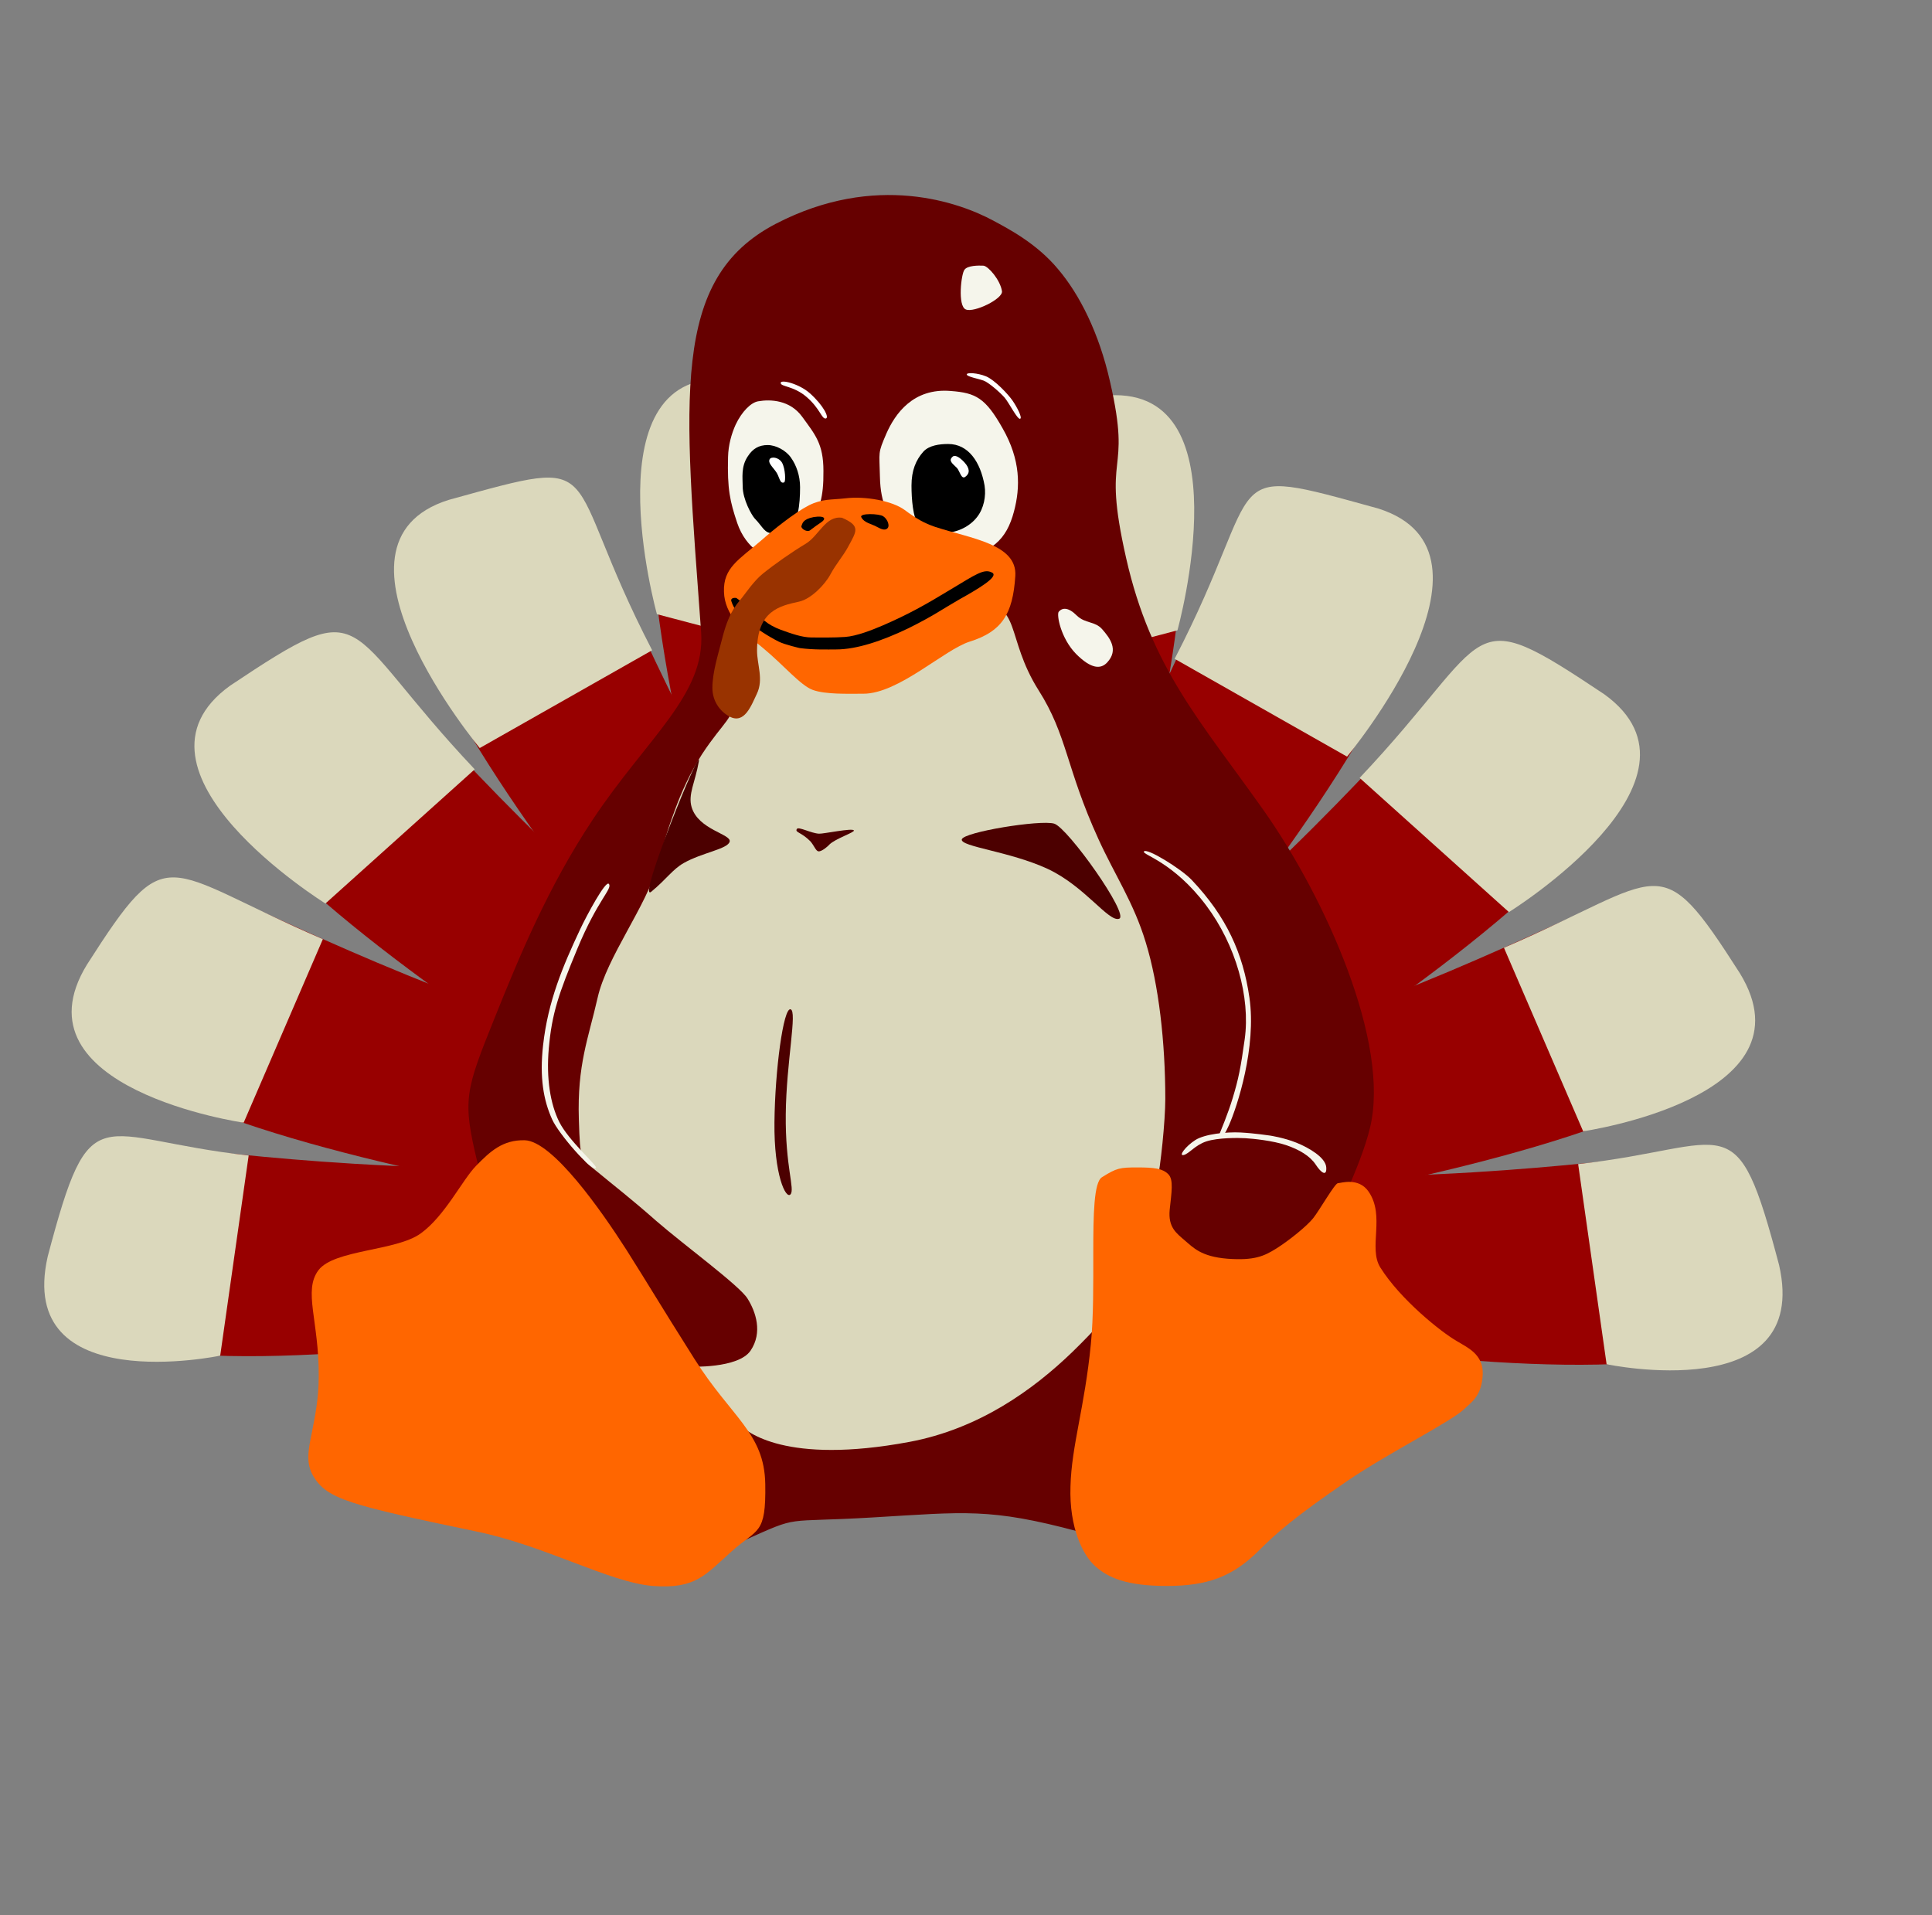 <?xml version="1.0" encoding="UTF-8" standalone="no"?>
<!-- Created with Inkscape (http://www.inkscape.org/) -->
<svg
   xmlns:dc="http://purl.org/dc/elements/1.1/"
   xmlns:cc="http://web.resource.org/cc/"
   xmlns:rdf="http://www.w3.org/1999/02/22-rdf-syntax-ns#"
   xmlns:svg="http://www.w3.org/2000/svg"
   xmlns="http://www.w3.org/2000/svg"
   xmlns:sodipodi="http://sodipodi.sourceforge.net/DTD/sodipodi-0.dtd"
   xmlns:inkscape="http://www.inkscape.org/namespaces/inkscape"
   width="343pt"
   height="340pt"
   id="svg5256"
   sodipodi:version="0.32"
   inkscape:version="0.45"
   sodipodi:docbase="/home/yashton/Desktop"
   sodipodi:docname="HokieTuxFinal.svg"
   inkscape:output_extension="org.inkscape.output.svg.inkscape"
   inkscape:export-filename="/home/yashton/Desktop/HokieTuxFinal.png"
   inkscape:export-xdpi="90"
   inkscape:export-ydpi="90"
   sodipodi:modified="TRUE">
  <rect width="100%" height="100%" fill="#808080" stroke="none"/>
  <defs
     id="defs5258" />
  <sodipodi:namedview
     pagecolor="#ffffff"
     bordercolor="#666666"
     borderopacity="1.0"
     inkscape:pageopacity="0.0"
     inkscape:pageshadow="2"
     inkscape:zoom="0.8"
     inkscape:cx="230.09451"
     inkscape:cy="244.76028"
     inkscape:document-units="pt"
     inkscape:current-layer="layer1"
     id="namedview5260"
     inkscape:window-width="772"
     inkscape:window-height="616"
     inkscape:window-x="0"
     inkscape:window-y="57" />
  <g
     inkscape:label="Layer 1"
     inkscape:groupmode="layer"
     id="layer1">
    <g
       id="g5265"
       transform="matrix(0.894,0,0,0.894,72.991,46.611)">
      <g
         transform="matrix(0.196,-0.981,0.981,0.196,-280.911,706.042)"
         id="g5181">
        <path
           style="fill:#980000;fill-opacity:1;fill-rule:evenodd;stroke:none;stroke-width:1px;stroke-linecap:butt;stroke-linejoin:miter;stroke-opacity:1"
           d="M 535.324,344.775 C 726.371,341.121 714.284,300.801 735.983,353.786 C 757.682,406.771 535.77,377.492 535.77,377.492 L 478.645,357.085 L 535.324,344.775 z "
           id="path5183" />
        <path
           id="path5185"
           d="M 655.334,335.347 C 715.953,327.459 721.409,310.934 736.622,353.466 C 748.321,390.246 679.681,385.132 679.681,385.132 L 655.334,335.347 z "
           style="fill:#dbd8bc;fill-opacity:1;fill-rule:evenodd;stroke:none;stroke-width:1px;stroke-linecap:butt;stroke-linejoin:miter;stroke-opacity:1"
           sodipodi:nodetypes="cccc" />
      </g>
      <g
         transform="matrix(0.996,8.5116141e-2,-8.5116141e-2,0.996,-314.156,-131.888)"
         id="g5187"
         style="stroke:none;stroke-opacity:1">
        <path
           style="fill:#980000;fill-opacity:1;fill-rule:evenodd;stroke:none;stroke-width:1px;stroke-linecap:butt;stroke-linejoin:miter;stroke-opacity:1"
           d="M 535.324,344.775 C 726.371,341.121 714.284,300.801 735.983,353.786 C 757.682,406.771 535.77,377.492 535.77,377.492 L 478.645,357.085 L 535.324,344.775 z "
           id="path5189" />
        <path
           id="path5191"
           d="M 681.3,331.314 C 721.5,323.356 721.409,310.934 736.622,353.466 C 748.321,390.246 693.323,383.497 693.323,383.497 L 681.3,331.314 z "
           style="fill:#dbd8bc;fill-opacity:1;fill-rule:evenodd;stroke:none;stroke-width:1px;stroke-linecap:butt;stroke-linejoin:miter;stroke-opacity:1"
           sodipodi:nodetypes="cccc" />
      </g>
      <g
         transform="matrix(0.971,-0.239,0.239,0.971,-420.695,38.399)"
         id="g5193"
         style="stroke:none;stroke-opacity:1">
        <path
           style="fill:#980000;fill-opacity:1;fill-rule:evenodd;stroke:none;stroke-width:1px;stroke-linecap:butt;stroke-linejoin:miter;stroke-opacity:1"
           d="M 535.324,344.775 C 726.371,341.121 714.284,300.801 735.983,353.786 C 757.682,406.771 535.77,377.492 535.77,377.492 L 478.645,357.085 L 535.324,344.775 z "
           id="path5195" />
        <path
           id="path5197"
           d="M 677.575,331.976 C 723.725,324.252 723.617,315.201 736.622,353.466 C 748.321,390.246 686.323,384.177 686.323,384.177 L 677.575,331.976 z "
           style="fill:#dbd8bc;fill-opacity:1;fill-rule:evenodd;stroke:none;stroke-width:1px;stroke-linecap:butt;stroke-linejoin:miter;stroke-opacity:1"
           sodipodi:nodetypes="cccc" />
      </g>
      <g
         transform="matrix(0.803,-0.596,0.596,0.803,-459.037,286.886)"
         id="g5199"
         style="stroke:none;stroke-opacity:1">
        <path
           style="fill:#980000;fill-opacity:1;fill-rule:evenodd;stroke:none;stroke-width:1px;stroke-linecap:butt;stroke-linejoin:miter;stroke-opacity:1"
           d="M 535.324,344.775 C 726.371,341.121 714.284,300.801 735.983,353.786 C 757.682,406.771 535.77,377.492 535.77,377.492 L 478.645,357.085 L 535.324,344.775 z "
           id="path5201" />
        <path
           id="path5203"
           d="M 671.411,332.642 C 723.435,323.443 721.409,310.934 736.622,353.466 C 748.321,390.246 681.976,384.732 681.976,384.732 L 671.411,332.642 z "
           style="fill:#dbd8bc;fill-opacity:1;fill-rule:evenodd;stroke:none;stroke-width:1px;stroke-linecap:butt;stroke-linejoin:miter;stroke-opacity:1"
           sodipodi:nodetypes="cccc" />
      </g>
      <g
         transform="matrix(0.575,-0.818,0.818,0.575,-429.428,481.817)"
         id="g5205"
         style="stroke:none;stroke-opacity:1">
        <path
           style="fill:#980000;fill-opacity:1;fill-rule:evenodd;stroke:none;stroke-width:1px;stroke-linecap:butt;stroke-linejoin:miter;stroke-opacity:1"
           d="M 535.324,344.775 C 726.371,341.121 714.284,300.801 735.983,353.786 C 757.682,406.771 535.77,377.492 535.77,377.492 L 478.645,357.085 L 535.324,344.775 z "
           id="path5207" />
        <path
           id="path5209"
           d="M 673.063,332.271 C 727.426,324.916 721.409,310.934 736.622,353.466 C 748.321,390.246 678.13,384.514 678.13,384.514 L 673.063,332.271 z "
           style="fill:#dbd8bc;fill-opacity:1;fill-rule:evenodd;stroke:none;stroke-width:1px;stroke-linecap:butt;stroke-linejoin:miter;stroke-opacity:1"
           sodipodi:nodetypes="cccc" />
      </g>
      <g
         id="g3531"
         transform="matrix(-0.196,-0.981,-0.981,0.196,603.325,701.769)">
        <path
           id="path3533"
           d="M 535.324,344.775 C 726.371,341.121 714.284,300.801 735.983,353.786 C 757.682,406.771 535.77,377.492 535.77,377.492 L 478.645,357.085 L 535.324,344.775 z "
           style="fill:#980000;fill-opacity:1;fill-rule:evenodd;stroke:none;stroke-width:1px;stroke-linecap:butt;stroke-linejoin:miter;stroke-opacity:1" />
        <path
           sodipodi:nodetypes="cccc"
           style="fill:#dbd8bc;fill-opacity:1;fill-rule:evenodd;stroke:none;stroke-width:1px;stroke-linecap:butt;stroke-linejoin:miter;stroke-opacity:1"
           d="M 655.334,335.347 C 715.953,327.459 721.409,310.934 736.622,353.466 C 748.321,390.246 679.681,385.132 679.681,385.132 L 655.334,335.347 z "
           id="path3535" />
      </g>
      <g
         style="stroke:none;stroke-opacity:1"
         id="g3501"
         transform="matrix(-0.996,8.5116141e-2,8.5116141e-2,0.996,634.57,-134.161)">
        <path
           id="path3503"
           d="M 535.324,344.775 C 726.371,341.121 714.284,300.801 735.983,353.786 C 757.682,406.771 535.77,377.492 535.77,377.492 L 478.645,357.085 L 535.324,344.775 z "
           style="fill:#980000;fill-opacity:1;fill-rule:evenodd;stroke:none;stroke-width:1px;stroke-linecap:butt;stroke-linejoin:miter;stroke-opacity:1" />
        <path
           sodipodi:nodetypes="cccc"
           style="fill:#dbd8bc;fill-opacity:1;fill-rule:evenodd;stroke:none;stroke-width:1px;stroke-linecap:butt;stroke-linejoin:miter;stroke-opacity:1"
           d="M 681.3,331.314 C 721.5,323.356 721.409,310.934 736.622,353.466 C 748.321,390.246 693.323,383.497 693.323,383.497 L 681.3,331.314 z "
           id="path3505" />
      </g>
      <g
         style="stroke:none;stroke-opacity:1"
         id="g3507"
         transform="matrix(-0.971,-0.239,-0.239,0.971,741.109,36.126)">
        <path
           id="path3509"
           d="M 535.324,344.775 C 726.371,341.121 714.284,300.801 735.983,353.786 C 757.682,406.771 535.77,377.492 535.77,377.492 L 478.645,357.085 L 535.324,344.775 z "
           style="fill:#980000;fill-opacity:1;fill-rule:evenodd;stroke:none;stroke-width:1px;stroke-linecap:butt;stroke-linejoin:miter;stroke-opacity:1" />
        <path
           sodipodi:nodetypes="cccc"
           style="fill:#dbd8bc;fill-opacity:1;fill-rule:evenodd;stroke:none;stroke-width:1px;stroke-linecap:butt;stroke-linejoin:miter;stroke-opacity:1"
           d="M 677.575,331.976 C 723.725,324.252 723.617,315.201 736.622,353.466 C 748.321,390.246 686.323,384.177 686.323,384.177 L 677.575,331.976 z "
           id="path3511" />
      </g>
      <g
         style="stroke:none;stroke-opacity:1"
         id="g3513"
         transform="matrix(-0.803,-0.596,-0.596,0.803,781.451,284.613)">
        <path
           id="path3515"
           d="M 535.324,344.775 C 726.371,341.121 714.284,300.801 735.983,353.786 C 757.682,406.771 535.77,377.492 535.77,377.492 L 478.645,357.085 L 535.324,344.775 z "
           style="fill:#980000;fill-opacity:1;fill-rule:evenodd;stroke:none;stroke-width:1px;stroke-linecap:butt;stroke-linejoin:miter;stroke-opacity:1" />
        <path
           sodipodi:nodetypes="cccc"
           style="fill:#dbd8bc;fill-opacity:1;fill-rule:evenodd;stroke:none;stroke-width:1px;stroke-linecap:butt;stroke-linejoin:miter;stroke-opacity:1"
           d="M 671.411,332.642 C 723.435,323.443 721.409,310.934 736.622,353.466 C 748.321,390.246 681.976,384.732 681.976,384.732 L 671.411,332.642 z "
           id="path3517" />
      </g>
      <g
         style="stroke:none;stroke-opacity:1"
         id="g3519"
         transform="matrix(-0.575,-0.818,-0.818,0.575,749.842,479.544)">
        <path
           id="path3521"
           d="M 535.324,344.775 C 726.371,341.121 714.284,300.801 735.983,353.786 C 757.682,406.771 535.77,377.492 535.77,377.492 L 478.645,357.085 L 535.324,344.775 z "
           style="fill:#980000;fill-opacity:1;fill-rule:evenodd;stroke:none;stroke-width:1px;stroke-linecap:butt;stroke-linejoin:miter;stroke-opacity:1" />
        <path
           sodipodi:nodetypes="cccc"
           style="fill:#dbd8bc;fill-opacity:1;fill-rule:evenodd;stroke:none;stroke-width:1px;stroke-linecap:butt;stroke-linejoin:miter;stroke-opacity:1"
           d="M 673.063,332.271 C 727.426,324.916 721.409,310.934 736.622,353.466 C 748.321,390.246 678.13,384.514 678.13,384.514 L 673.063,332.271 z "
           id="path3523" />
      </g>
      <g
         id="g12" />
      <g
         style="fill:#660000;stroke:#660000;stroke-opacity:1"
         id="g14">
        <path
           id="path16"
           d="M 280.594,246.472 C 275.837,266.04 251.731,306.918 238.928,324.908 C 226.116,342.968 227.704,359.228 204.028,352.902 C 180.421,346.566 173.804,347.715 149.409,349.154 C 125.161,350.593 130.409,348.434 115.227,355.271 C 100.116,362.106 49.384,272.378 45.286,255.677 C 41.248,238.986 42.023,236.911 49.814,217.516 C 56.251,201.486 63.881,182.979 75.72,165.157 C 90.092,143.52 105.653,132.056 104.503,115.285 C 99.976,53.039 96.378,21.957 124.002,7.564 C 150.347,-6.107 172.366,2.018 181.071,6.695 C 184.809,8.714 192.444,12.602 198.121,19.438 C 203.807,26.125 208.915,36.279 211.793,49.082 C 217.699,74.778 209.355,66.282 216.041,95.715 C 222.667,125.069 236.119,139.461 252.53,162.708 C 268.931,185.956 286.062,224.304 280.594,246.472 z "
           style="fill:#660000;stroke:#660000;stroke-opacity:1" />
        <g
           style="fill:#660000;stroke:#660000;stroke-opacity:1"
           id="g18">
          <path
             id="path20"
             d="M 231.514,150.021 C 232.184,149.554 232.259,148.849 231.718,148.058 C 231.172,147.259 230.407,147.024 229.771,147.458 C 229.235,147.824 229.168,148.274 229.526,149.22 L 229.751,149.815 C 229.919,150.257 229.884,150.502 229.635,150.671 C 229.315,150.892 228.88,150.718 228.552,150.24 C 228.352,149.946 228.267,149.639 228.316,149.403 C 228.356,149.251 228.428,149.145 228.648,148.946 L 228.254,148.371 C 227.48,148.938 227.404,149.643 228.018,150.539 C 228.608,151.403 229.41,151.662 230.07,151.21 C 230.581,150.861 230.665,150.381 230.364,149.588 L 230.13,148.98 C 229.931,148.463 229.945,148.175 230.187,148.009 C 230.501,147.795 230.896,147.937 231.201,148.382 C 231.5,148.821 231.471,149.186 231.12,149.446 L 231.514,150.021 z "
             style="fill:#660000;stroke:#660000;stroke-opacity:1" />
          <path
             id="path22"
             d="M 233.418,150.755 L 233.047,150.212 L 229.618,152.557 L 229.989,153.1 L 233.418,150.755 z M 234.76,149.838 L 234.384,149.289 L 233.697,149.758 L 234.072,150.308 L 234.76,149.838 z "
             style="fill:#660000;stroke:#660000;stroke-opacity:1" />
          <path
             id="path24"
             d="M 234.054,151.684 L 230.625,154.029 L 231,154.579 L 233.154,153.106 C 233.651,152.767 234.296,152.854 234.6,153.299 C 234.878,153.705 234.785,154.103 234.347,154.404 L 231.984,156.019 L 232.361,156.568 L 234.514,155.096 C 235.011,154.757 235.656,154.843 235.961,155.289 C 236.234,155.687 236.139,156.098 235.708,156.393 L 233.344,158.008 L 233.721,158.558 L 236.293,156.799 C 236.908,156.379 237.007,155.793 236.568,155.152 C 236.254,154.693 235.929,154.512 235.324,154.456 C 235.552,154.003 235.521,153.62 235.217,153.175 C 234.903,152.717 234.527,152.532 233.914,152.52 L 234.398,152.188 L 234.054,151.684 z "
             style="fill:#660000;stroke:#660000;stroke-opacity:1" />
          <path
             id="path26"
             d="M 238.783,158.391 C 238.126,157.429 237.039,157.316 235.888,158.104 C 234.736,158.891 234.442,159.937 235.109,160.912 C 235.767,161.874 236.857,161.993 237.982,161.224 C 239.167,160.414 239.459,159.379 238.783,158.391 z M 238.284,158.742 C 238.704,159.358 238.451,160.068 237.599,160.65 C 236.795,161.2 236.025,161.17 235.613,160.567 C 235.197,159.959 235.446,159.241 236.277,158.673 C 237.102,158.109 237.867,158.134 238.284,158.742 z "
             style="fill:#660000;stroke:#660000;stroke-opacity:1" />
          <path
             id="path28"
             d="M 240.269,160.774 L 236.84,163.119 L 237.215,163.669 L 239.106,162.376 C 239.807,161.898 240.515,161.95 240.9,162.513 C 241.195,162.946 241.121,163.399 240.709,163.681 L 238.333,165.306 L 238.705,165.849 L 241.297,164.077 C 241.866,163.688 241.941,163.011 241.49,162.35 C 241.14,161.84 240.72,161.647 240.037,161.673 L 240.613,161.279 L 240.269,160.774 z "
             style="fill:#660000;stroke:#660000;stroke-opacity:1" />
          <path
             id="path30"
             d="M 245.267,168.411 L 244.738,168.562 C 244.998,168.143 245.007,167.734 244.761,167.374 C 244.161,166.497 242.747,166.283 241.798,166.931 C 241.118,167.397 240.914,168.208 241.33,168.817 C 241.567,169.163 241.904,169.347 242.436,169.424 C 242.143,169.712 242.143,170.076 242.424,170.489 C 242.756,170.973 243.218,171.243 243.839,171.308 C 244.504,171.381 245.173,171.221 245.683,170.873 C 247.012,169.965 247.254,167.945 246.212,166.421 C 245.68,165.642 244.795,165.036 243.877,164.818 C 242.857,164.575 241.712,164.782 240.854,165.368 C 239.401,166.362 239.14,168.48 240.272,170.136 C 240.604,170.62 241.059,171.076 241.558,171.427 L 241.871,170.944 C 241.354,170.51 241.04,170.177 240.799,169.823 C 239.85,168.437 240.082,166.712 241.332,165.857 C 242.707,164.918 244.706,165.299 245.65,166.679 C 246.505,167.93 246.309,169.61 245.216,170.356 C 244.449,170.881 243.339,170.843 242.959,170.287 C 242.838,170.11 242.866,169.87 243.024,169.762 C 243.082,169.723 243.217,169.668 243.404,169.618 L 245.639,168.954 L 245.267,168.411 z M 244.315,167.621 C 244.566,167.987 244.475,168.444 244.108,168.666 C 243.771,168.877 243.1,169.076 242.747,169.077 C 242.353,169.078 242.031,168.943 241.865,168.701 C 241.619,168.34 241.762,167.821 242.194,167.525 C 242.928,167.023 243.939,167.072 244.315,167.621 z "
             style="fill:#660000;stroke:#660000;stroke-opacity:1" />
          <path
             id="path32"
             d="M 248.567,170.034 L 243.796,173.296 L 244.133,173.787 L 244.57,173.486 C 244.351,174.022 244.397,174.498 244.724,174.976 C 245.341,175.879 246.484,175.963 247.622,175.184 C 248.735,174.423 249.038,173.391 248.42,172.487 C 248.098,172.017 247.693,171.803 247.133,171.812 L 248.938,170.577 L 248.567,170.034 z M 247.838,172.732 C 248.254,173.341 247.993,174.096 247.174,174.655 C 246.395,175.187 245.588,175.144 245.18,174.549 C 244.787,173.972 245.051,173.235 245.856,172.685 C 246.661,172.134 247.445,172.156 247.838,172.732 z "
             style="fill:#660000;stroke:#660000;stroke-opacity:1" />
          <path
             id="path34"
             d="M 248.199,179.736 L 251.628,177.391 L 251.257,176.848 L 249.313,178.177 C 248.613,178.656 247.904,178.602 247.515,178.033 C 247.22,177.601 247.294,177.147 247.706,176.866 L 250.134,175.206 L 249.762,174.662 L 247.119,176.47 C 246.549,176.858 246.474,177.535 246.93,178.202 C 247.274,178.706 247.67,178.906 248.341,178.918 L 247.864,179.244 L 248.199,179.736 z "
             style="fill:#660000;stroke:#660000;stroke-opacity:1" />
          <path
             id="path36"
             d="M 255.516,180.198 L 255.144,179.655 L 253.371,180.867 C 253.561,180.401 253.494,179.909 253.181,179.451 C 252.572,178.561 251.461,178.466 250.368,179.213 C 249.209,180.006 248.885,181.062 249.516,181.985 C 249.838,182.456 250.238,182.663 250.865,182.667 L 250.414,182.975 L 250.745,183.46 L 255.516,180.198 z M 252.733,179.891 C 253.135,180.48 252.867,181.211 252.048,181.771 C 251.257,182.312 250.474,182.291 250.08,181.714 C 249.668,181.112 249.926,180.351 250.724,179.805 C 251.523,179.259 252.325,179.295 252.733,179.891 z "
             style="fill:#660000;stroke:#660000;stroke-opacity:1" />
          <path
             id="path38"
             d="M 255.118,182.496 L 254.747,181.952 L 251.317,184.297 L 251.688,184.84 L 255.118,182.496 z M 256.46,181.578 L 256.084,181.029 L 255.397,181.498 L 255.773,182.049 L 256.46,181.578 z "
             style="fill:#660000;stroke:#660000;stroke-opacity:1" />
          <path
             id="path40"
             d="M 257.284,185.664 L 256.786,186.003 C 257.004,185.451 256.966,184.988 256.666,184.549 C 256.071,183.679 254.909,183.608 253.797,184.37 C 253.234,184.754 252.879,185.217 252.743,185.722 C 252.63,186.174 252.711,186.658 252.957,187.018 C 253.252,187.449 253.641,187.625 254.283,187.638 L 254.106,187.758 C 253.642,188.077 253.321,188.209 253.036,188.202 C 252.735,188.197 252.425,187.996 252.197,187.662 C 252.027,187.413 251.941,187.146 251.955,186.915 C 251.968,186.724 252.024,186.609 252.205,186.438 L 251.824,185.881 C 251.216,186.383 251.175,187.151 251.725,187.956 C 252.074,188.466 252.538,188.793 252.965,188.827 C 253.458,188.874 253.957,188.677 254.762,188.127 L 257.628,186.168 L 257.284,185.664 z M 256.202,184.952 C 256.605,185.541 256.345,186.228 255.488,186.814 C 254.669,187.374 253.93,187.361 253.536,186.784 C 253.129,186.189 253.387,185.485 254.219,184.916 C 255.044,184.353 255.804,184.37 256.202,184.952 z "
             style="fill:#660000;stroke:#660000;stroke-opacity:1" />
          <path
             id="path42"
             d="M 256.034,189.734 L 255.569,189.055 L 254.888,189.519 L 255.353,190.2 L 256.034,189.734 z "
             style="fill:#660000;stroke:#660000;stroke-opacity:1" />
          <path
             id="path44"
             d="M 262.728,190.747 L 262.357,190.204 L 260.583,191.417 C 260.773,190.951 260.706,190.458 260.393,190.001 C 259.784,189.11 258.673,189.016 257.58,189.762 C 256.422,190.555 256.098,191.612 256.728,192.535 C 257.051,193.006 257.451,193.213 258.078,193.216 L 257.627,193.524 L 257.957,194.009 L 262.728,190.747 z M 259.945,190.441 C 260.348,191.03 260.08,191.761 259.261,192.32 C 258.47,192.862 257.686,192.841 257.293,192.264 C 256.881,191.662 257.139,190.9 257.936,190.354 C 258.735,189.808 259.538,189.845 259.945,190.441 z "
             style="fill:#660000;stroke:#660000;stroke-opacity:1" />
          <path
             id="path46"
             d="M 262.056,196.719 C 262.58,196.36 262.868,196.106 263.056,195.834 C 263.467,195.227 263.449,194.47 263.01,193.829 C 262.357,192.873 261.204,192.759 260.078,193.529 C 258.952,194.299 258.666,195.368 259.324,196.33 C 259.861,197.116 260.677,197.354 261.516,196.982 L 261.141,196.432 C 260.587,196.591 260.14,196.444 259.841,196.006 C 259.603,195.659 259.559,195.257 259.722,194.877 C 259.829,194.612 259.994,194.431 260.33,194.192 L 262.056,196.719 z M 260.784,193.901 C 261.45,193.513 262.126,193.617 262.502,194.167 C 262.869,194.704 262.706,195.42 262.143,195.805 C 262.13,195.813 262.117,195.823 262.099,195.825 L 260.784,193.901 z "
             style="fill:#660000;stroke:#660000;stroke-opacity:1" />
        </g>
      </g>
      <path
         style="fill:#dbd8bc;stroke:none"
         d="M 137.175,129.177 C 127.821,129.537 115.467,104.577 114.284,114.206 C 113.161,123.356 112.848,123.27 112.848,132.195 C 112.848,138.172 110.12,138.602 104.213,147.597 C 101.195,152.344 98.816,157.452 96.948,162.639 C 95.798,165.727 94.718,168.965 93.859,172.133 C 93.499,173.722 92.849,175.371 92.49,176.96 C 89.541,187.825 79.027,201.207 76.589,212.071 C 74.14,222.865 71.162,229.773 71.622,244.242 C 71.982,255.582 72.121,254.527 76.509,258.125 C 80.827,261.723 85.293,265.111 92.13,271.148 C 99.326,277.415 114.287,288.348 116.306,291.736 C 118.466,295.185 120.347,300.666 117.096,305.478 C 113.845,310.293 100.945,309.731 101.015,309.731 C 100.945,309.731 112.214,323.107 114.153,325.057 C 116.022,326.925 126.311,335.772 159.123,329.655 C 177.612,326.197 191.935,315.843 202.298,305.839 C 215.681,292.816 216.622,288.771 219.092,281.484 C 222.223,272.245 223.732,265.245 224.733,260.845 C 225.649,256.813 226.905,244.602 226.905,238.846 C 226.905,223.874 225.185,208.623 221.728,197.389 C 218.56,186.885 213.523,179.549 209.205,170.045 C 200.569,151.125 200.999,142.629 193.303,130.546 C 184.529,116.584 188.846,107.3 177.182,107.878 C 162.65,108.669 150.917,128.597 137.175,129.177 z "
         id="path50" />
      <path
         style="fill:#4c0000;stroke:none"
         d="M 173.015,170.125 C 173.444,168.176 193.804,164.867 197.481,165.946 C 201.079,167.026 217.55,190.194 214.672,191.132 C 211.873,192.072 205.607,182.497 195.683,177.89 C 185.678,173.283 172.655,172.063 173.015,170.125 z "
         id="path52" />
      <path
         style="fill:#4c0000;stroke:none"
         d="M 127.664,215.105 C 129.533,215.464 126.55,228.986 126.411,242.879 C 126.26,256.771 128.883,262.738 127.664,264.107 C 126.434,265.476 123.266,258.93 123.416,245.038 C 123.556,231.145 125.785,214.675 127.664,215.105 z "
         id="path54" />
      <path
         style="fill:#4c0000;stroke:none"
         d="M 135.235,168.606 C 136.315,168.685 144.15,167.026 144.441,167.746 C 144.73,168.246 139.553,169.904 137.965,171.484 C 137.604,171.924 135.955,173.363 135.086,173.283 C 134.366,173.213 133.937,171.773 132.928,170.623 C 130.409,168.106 128.829,168.326 129.329,167.385 C 129.69,166.596 133.147,168.535 135.235,168.606 z "
         id="path56" />
      <path
         style="fill:#4c0000;stroke:none"
         d="M 111.559,170.693 C 111.098,172.677 104.258,173.61 99.396,176.376 C 96.43,178.064 94.868,180.608 90.811,183.964 C 86.754,187.319 104.39,143.878 103.392,149.494 C 102.394,155.112 100.479,158.209 101.486,161.585 C 103.274,167.579 112.02,168.708 111.559,170.693 z "
         id="path58" />
      <g
         style="fill:#ff6600;stroke:none;stroke-width:1;stroke-miterlimit:4;stroke-dasharray:none;stroke-opacity:1"
         id="g60">
        <path
           id="path62"
           d="M 280.735,263.383 C 285.192,269.859 280.594,278.274 283.832,283.461 C 289.15,291.946 299.874,300.511 303.982,302.891 C 306.93,304.689 311.098,306.409 310.957,311.665 C 310.738,317.642 307.789,319.221 306.141,320.88 C 302.823,324.188 286.131,332.464 275.048,340.02 C 261.086,349.584 256.268,353.831 251.731,358.37 C 244.685,365.416 237.988,367.794 227.265,367.794 C 216.55,367.794 211.723,365.566 208.415,362.616 C 205.106,359.739 201.439,352.392 201.799,341.459 C 202.079,330.595 205.536,320.66 207.196,303.749 C 207.916,296.484 207.835,287.489 207.835,279.503 C 207.835,269.429 207.985,260.864 210.144,259.564 C 214.032,257.116 214.892,256.976 219.498,256.976 C 224.106,256.976 226.185,257.266 227.704,258.774 C 229.143,260.214 228.563,263.522 228.065,268.199 C 227.624,272.877 229.863,274.386 232.092,276.335 C 234.321,278.203 236.34,280.583 243.386,281.152 C 250.442,281.663 253.03,280.503 256.338,278.423 C 259.647,276.335 264.324,272.587 266.053,270.428 C 267.712,268.35 271.81,261.153 272.599,261.153 C 273.319,261.153 278.076,259.495 280.735,263.383 z "
           style="fill:#ff6600;stroke:none;stroke-width:1;stroke-miterlimit:4;stroke-dasharray:none;stroke-opacity:1" />
        <path
           id="path64"
           d="M 29.735,274.466 C 23.259,279.144 6.858,278.704 2.68,284.18 C -1.418,289.648 2.829,297.563 2.749,312.245 C 2.749,318.502 1.671,323.249 0.951,327.066 C -0.048,331.884 -0.698,335.272 1.31,338.72 C 4.989,344.836 10.885,346.346 44.636,353.403 C 62.696,357.14 79.747,366.854 91.191,367.794 C 102.634,368.654 105.083,364.846 112.059,358.659 C 118.965,352.462 121.204,354.411 120.984,340.809 C 120.764,327.277 112.059,323.249 102.204,307.637 C 92.34,292.016 90.76,289.139 84.215,278.784 C 77.668,268.559 64.715,250 57.299,249.779 C 51.403,249.64 48.085,252.798 44.416,256.546 C 40.749,260.284 36.211,269.789 29.735,274.466 z "
           style="fill:#ff6600;stroke:none;stroke-width:1;stroke-miterlimit:4;stroke-dasharray:none;stroke-opacity:1" />
      </g>
      <path
         style="fill:#f5f5eb;stroke:none"
         d="M 125.661,94.996 C 129.979,93.268 130.118,93.407 132.997,87.151 C 135.305,82.333 136.455,79.884 136.385,72.539 C 136.385,65.343 134.156,62.905 130.768,58.226 C 127.53,53.759 122.353,53.55 119.115,54.119 C 117.246,54.408 114.797,56.788 113.139,60.306 C 112.059,62.684 111.199,65.703 111.129,68.871 C 110.91,77.365 111.629,80.605 113.567,86.361 C 115.877,93.127 121.484,96.645 125.661,94.996 z "
         id="path68" />
      <path
         style="fill:#000000;stroke:none"
         d="M 121.633,65.703 C 123.792,65.703 126.521,67.141 127.821,69.09 C 129.189,71.029 130.199,73.768 130.199,76.856 C 130.199,81.464 129.69,86.571 126.96,88.159 C 126.091,88.66 124.222,89.089 123.143,89.089 C 120.694,89.089 120.484,87.51 118.175,85.132 C 117.386,84.272 115.006,80.094 115.006,76.646 C 115.006,74.488 114.508,71.389 116.377,68.661 C 117.676,66.642 119.324,65.703 121.633,65.703 z "
         id="path70" />
      <path
         style="fill:#f5f5eb;stroke:none"
         d="M 170.277,95.926 C 181.071,94.777 184.888,90.608 186.827,83.333 C 188.556,76.856 188.625,69.66 183.809,61.245 C 179.271,53.189 176.684,51.89 170.136,51.39 C 160.062,50.521 155.305,57.577 153.075,62.614 C 150.708,68.081 151.208,67.292 151.347,74.198 C 151.497,81.464 153.725,84.493 156.244,89.02 C 158.762,93.488 169.056,96.006 170.277,95.926 z "
         id="path72" />
      <path
         style="fill:#000000;stroke:none"
         d="M 169.417,65.423 C 174.814,65.423 177.972,70.24 179.051,76.427 C 179.491,79.234 178.842,82.472 177.112,84.702 C 175.173,87.29 171.715,88.88 168.907,88.88 C 166.249,88.88 163.221,89.309 161.641,87.151 C 160.061,84.921 159.702,79.955 159.702,76.427 C 159.702,72.469 160.852,69.66 162.861,67.432 C 164.379,65.783 167.108,65.423 169.417,65.423 z "
         id="path74" />
      <path
         style="fill:#ffffff;stroke:none"
         d="M 170.566,68.801 C 171.136,68.221 172.366,68.801 173.735,70.31 C 175.173,71.9 175.173,73.189 174.015,74.058 C 172.935,74.988 172.505,72.689 171.785,71.819 C 170.496,70.53 169.417,69.88 170.566,68.801 z "
         id="path76" />
      <path
         style="fill:#ffffff;stroke:none"
         d="M 122.124,69.481 C 122.533,68.693 124.54,68.892 125.423,70.373 C 126.3,71.907 126.45,75.436 125.979,75.588 C 124.73,76.07 124.817,73.966 123.673,72.567 C 122.59,71.156 121.713,70.322 122.124,69.481 z "
         id="path78" />
      <path
         style="fill:#ffffff;stroke:none"
         d="M 174.327,47.015 C 174.362,47.595 177.502,48.168 178.802,48.639 C 180.102,49.109 183.144,51.749 184.334,53.12 C 185.524,54.49 187.722,58.943 188.446,58.748 C 189.173,58.551 187.579,55.553 186.428,53.893 C 185.277,52.235 181.715,48.45 179.447,47.515 C 177.177,46.581 174.291,46.438 174.327,47.015 z "
         id="path80" />
      <path
         style="fill:#ffffff;stroke:none"
         d="M 125.069,49.272 C 125.113,50.308 128.464,49.986 131.94,52.985 C 135.491,56.049 135.886,58.777 136.972,58.674 C 138.06,58.571 136.407,55.201 132.778,51.981 C 129.936,49.458 125.027,48.238 125.069,49.272 z "
         id="path82" />
      <path
         style="fill:#ff6600;stroke:none"
         d="M 142.142,79.815 C 147.389,79.165 154.585,80.454 157.903,82.903 C 160.991,85.212 163.15,86.431 165.959,87.37 C 175.384,90.459 187.767,91.898 187.187,100.393 C 186.537,110.538 183.588,115.075 175.173,117.734 C 168.408,119.822 156.314,131.546 146.959,131.546 C 142.791,131.546 136.955,131.766 133.577,130.546 C 130.339,129.387 125.8,123.92 120.484,119.533 C 115.157,115.215 110.19,110.607 110.049,104.56 C 109.83,98.164 114.008,96.075 119.905,90.969 C 123.003,88.23 128.61,83.693 132.498,81.683 C 136.096,79.884 138.394,80.245 142.142,79.815 z "
         id="path86" />
      <path
         style="fill:#000000;stroke:none"
         d="M 125.081,114.613 C 123.415,114.011 121.773,113.056 121.123,112.476 C 118.825,111.03 114.749,107.119 113.358,106.22 C 112.928,106.08 111.731,106.168 111.989,107.009 C 112.713,109.368 114.253,110.776 116.3,112.419 C 118.8,114.425 121.88,116.415 124.574,117.765 C 126.159,118.561 130.118,119.463 130.118,119.463 C 133.926,119.963 137.465,119.822 139.763,119.822 C 145.16,119.822 151.856,117.594 158.903,114.206 C 165.818,110.758 167.468,109.388 172.366,106.58 C 177.112,103.921 183.09,100.463 181,99.454 C 178.911,98.375 176.823,99.883 169.986,103.991 C 163.371,108.019 158.833,110.538 152.217,113.416 C 149.188,114.715 145.16,116.295 142.142,116.514 C 139.264,116.725 135.516,116.654 133.287,116.654 C 130.699,116.654 127.805,115.595 125.081,114.613 z "
         id="path88" />
      <path
         style="fill:#000000;stroke:none"
         d="M 146.39,84.772 C 147.179,86.361 149.188,86.571 150.558,87.37 C 151.856,88.09 152.577,88.23 153.075,87.94 C 154.225,87.37 153.366,85.282 152.217,84.562 C 151.137,83.843 145.95,83.693 146.39,84.772 z "
         id="path90" />
      <path
         style="fill:#000000;stroke:none"
         d="M 130.559,87.151 C 130.339,87.8 132.137,89.02 132.997,88.159 C 134.006,87.37 135.156,86.571 135.596,86.291 C 137.395,85.132 136.675,84.343 133.797,84.772 C 130.838,85.351 130.838,86.501 130.559,87.151 z "
         id="path92" />
      <g
         style="fill:#f5f5eb"
         id="g94">
        <path
           id="path96"
           d="M 247.929,223.027 C 246.869,230.621 246.293,233.507 244.759,238.58 C 243.459,242.886 241.61,247.198 241.1,248.499 C 240.895,249.021 241.963,248.947 242.423,248.293 C 242.883,247.639 243.223,246.997 243.751,245.813 C 245.923,240.945 251.103,225.191 249.172,211.959 C 247.473,200.316 243.162,190.633 233.877,180.833 C 231.116,177.92 221.883,172.212 221.235,173.335 C 220.745,174.184 229.055,176.05 237.743,187.625 C 245.562,198.037 249.485,211.891 247.929,223.027 z "
           style="fill:#f5f5eb;stroke:none" />
        <path
           id="path98"
           d="M 234.832,249.74 C 237.35,248.116 243.148,247.536 246.809,247.723 C 250.469,247.912 254.617,248.539 254.617,248.539 C 254.617,248.539 258.301,249.083 261.661,250.442 C 265.023,251.801 269.318,254.362 269.516,256.913 C 269.715,259.464 268.22,258.499 266.734,256.231 C 265.248,253.961 262.386,252.245 258.859,251.062 C 255.331,249.879 250.199,249.366 248.141,249.241 C 246.083,249.115 240.839,249.096 237.802,250.077 C 234.765,251.058 233.192,253.383 231.757,253.688 C 230.321,253.991 232.312,251.365 234.832,249.74 z "
           style="fill:#f5f5eb;stroke:none" />
        <path
           id="path100"
           d="M 63.668,225.428 C 62.953,233.507 64.103,240.197 66.394,244.849 C 68.893,249.928 76.659,256.574 76.147,257.092 C 75.05,258.201 66.306,248.111 64.579,244.32 C 62.25,239.208 61.197,233.169 62.153,224.617 C 63.46,212.925 67.383,203.683 71.988,193.883 C 73.694,190.251 78.708,180.919 79.558,181.898 C 80.633,183.138 76.642,186.031 71.268,198.971 C 66.274,210.994 64.488,216.163 63.668,225.428 z "
           style="fill:#f5f5eb;stroke:none" />
        <path
           id="path102"
           d="M 173.735,19.288 C 172.865,20.298 171.856,28.933 174.094,29.802 C 176.253,30.732 183.948,26.994 183.659,24.975 C 183.229,22.027 180.061,18.36 178.772,18.209 C 177.472,18.139 174.524,18.139 173.735,19.288 z "
           style="fill:#f5f5eb;stroke:none" />
        <path
           id="path104"
           d="M 198.7,109.818 C 198.051,110.538 199.2,116.874 203.308,121.041 C 207.336,125.069 209.854,125.069 211.513,123.27 C 214.672,119.892 212.153,116.725 210.213,114.495 C 208.275,112.266 205.756,113.056 203.448,110.827 C 201.219,108.599 199.641,108.739 198.7,109.818 z "
           style="fill:#f5f5eb;stroke:none" />
      </g>
      <path
         id="path2864"
         d="M 141.32,84.959 C 136.952,84.313 135.158,89.773 131.697,91.834 C 128.093,93.982 123.369,97.308 120.387,99.715 C 117.77,101.827 115.671,105.181 114.3,106.77 C 111.778,109.693 110.553,113.077 109.551,117.029 C 108.459,121.341 106.996,125.858 106.983,129.991 C 106.972,133.341 108.843,136.154 111.507,137.585 C 115.476,139.718 117.278,134.667 118.769,131.544 C 120.59,127.732 118.794,123.817 118.806,120.091 C 118.839,109.6 124.758,108.296 129.964,107.157 C 133.022,106.487 136.706,102.795 138.24,99.94 C 139.79,97.057 141.542,95.22 142.98,92.544 C 145.175,88.46 146.277,87.133 141.32,84.959 z "
         style="fill:#993300;fill-rule:evenodd;stroke:none;stroke-width:0.649px;stroke-linecap:butt;stroke-linejoin:miter;stroke-opacity:1" />
    </g>
  </g>
</svg>
